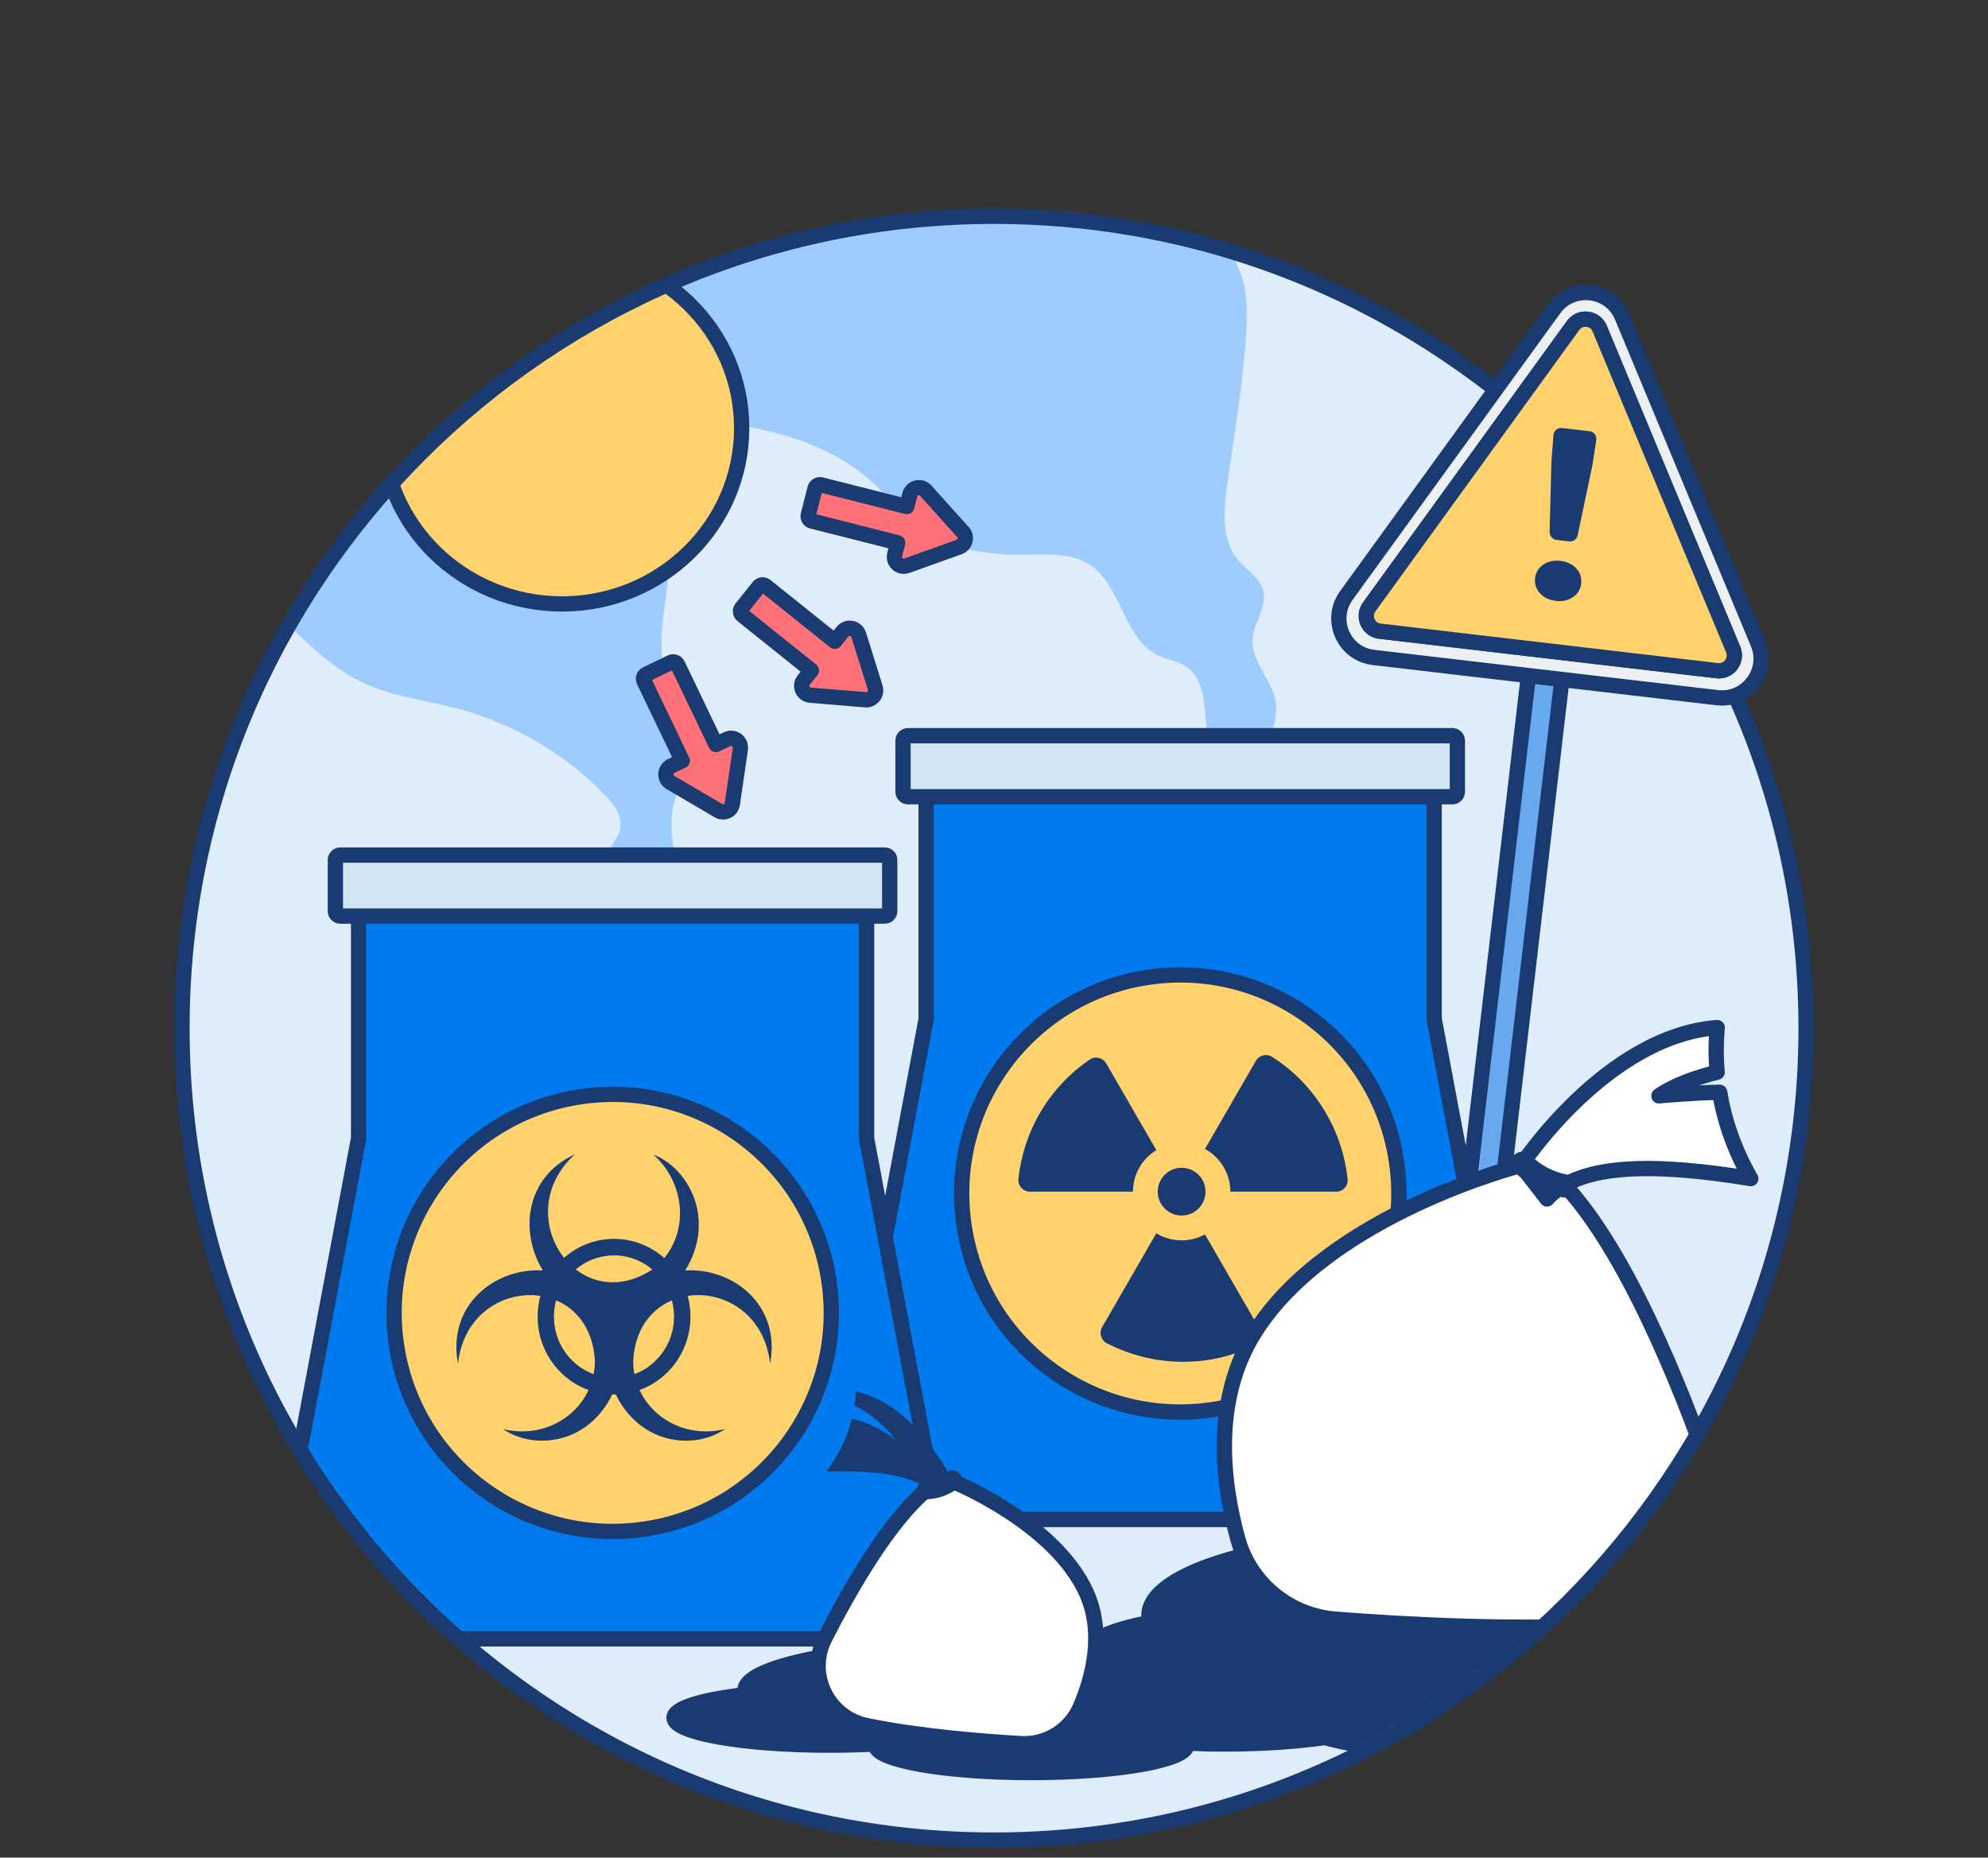 <svg width="260" height="243" viewBox="0 0 260 243" fill="none" xmlns="http://www.w3.org/2000/svg">
<rect x="0" y="0" width="260" height="243" fill="#333333" stroke="none"/>
<path d="M130.004 240.705C188.66 240.705 236.21 193.155 236.21 134.499C236.21 75.843 188.66 28.294 130.004 28.294C71.349 28.294 23.799 75.843 23.799 134.499C23.799 193.155 71.349 240.705 130.004 240.705Z" fill="#E0EDFC"/>
<mask id="mask0_447_4716" style="mask-type:luminance" maskUnits="userSpaceOnUse" x="23" y="28" width="214" height="213">
<path d="M130.004 240.705C188.66 240.705 236.21 193.155 236.21 134.499C236.21 75.843 188.66 28.294 130.004 28.294C71.349 28.294 23.799 75.843 23.799 134.499C23.799 193.155 71.349 240.705 130.004 240.705Z" fill="white"/>
</mask>
<g mask="url(#mask0_447_4716)">
<path d="M166.848 99.487L159.122 99.504C156.679 95.796 158.803 89.663 155.112 87.202C154.006 86.459 152.625 86.291 151.43 85.716C146.881 83.503 146.704 76.537 142.447 73.82C139.916 72.21 136.668 72.546 133.668 72.564C130.835 72.581 128.003 72.245 125.251 71.59C122.843 71.006 120.418 70.121 118.64 68.395C117.693 67.475 116.976 66.351 116.153 65.315C112.966 61.306 108.267 58.73 103.381 57.19C98.496 55.659 93.371 55.075 88.291 54.385C86.928 54.208 85.548 54.013 84.185 53.765C84.645 54.633 85.052 55.518 85.415 56.429C87.902 62.695 88.123 69.67 87.3 76.369C86.875 79.901 86.158 83.476 86.725 86.99C87.265 90.318 88.911 93.362 90.663 96.248C91.292 97.274 91.955 98.469 91.593 99.611C91.318 100.451 90.557 101.027 89.946 101.673C86.796 105.018 87.769 110.364 88.937 114.816L80.698 116.356C79.919 114.63 79.131 112.647 79.883 110.904C80.193 110.187 80.751 109.585 81.007 108.851C81.636 107.019 80.282 105.142 78.919 103.77C73.653 98.442 66.944 94.566 59.713 92.663C55.553 91.575 51.19 91.097 47.322 89.238C39.596 85.521 34.932 76.812 26.851 73.971C22.577 72.457 17.904 72.811 13.39 73.183C9.398 73.519 5.398 73.847 1.406 74.174L53.792 44.835C51.73 44.41 49.721 43.755 47.623 43.543C47.42 43.525 47.207 43.508 46.995 43.499L131.924 15.974C137.447 14.08 143.731 15.602 148.598 18.832C153.457 22.072 157.104 26.842 160.192 31.799C161.06 33.197 161.901 34.622 162.405 36.188C163.148 38.516 163.122 41.012 162.98 43.455C162.591 50.163 161.423 56.792 160.493 63.448C160.024 66.846 159.732 70.687 161.945 73.307C163.051 74.608 164.733 75.546 165.184 77.184C165.786 79.361 163.927 81.458 163.812 83.706C163.644 86.84 166.839 89.335 166.919 92.477C166.99 94.893 165.281 97.655 166.848 99.487Z" fill="#9ECCFF"/>
<path d="M44.119 43.499L38.162 45.428C39.667 43.888 41.95 43.401 44.119 43.499Z" fill="#EDF0F3" stroke="#193B72" stroke-width="2" stroke-linecap="round" stroke-linejoin="round"/>
<path d="M204.598 86.107L200.221 85.595L188.853 182.801L193.231 183.313L204.598 86.107Z" fill="#68A8EF" stroke="#193B72" stroke-width="2" stroke-linecap="round" stroke-linejoin="round"/>
<path d="M187.568 133.287V101.673H121.127V133.287L108.834 198.771H199.87L187.568 133.287Z" fill="#007AED" stroke="#193B72" stroke-width="2" stroke-linecap="round" stroke-linejoin="round"/>
<path d="M189.957 96.239H118.746C118.389 96.239 118.1 96.528 118.1 96.885V103.576C118.1 103.933 118.389 104.222 118.746 104.222H189.957C190.313 104.222 190.603 103.933 190.603 103.576V96.885C190.603 96.528 190.313 96.239 189.957 96.239Z" fill="#D0E5F6" stroke="#193B72" stroke-width="2" stroke-linecap="round" stroke-linejoin="round"/>
<path d="M158.941 184.337C174.525 181.808 185.108 167.124 182.578 151.539C180.049 135.955 165.364 125.372 149.78 127.902C134.196 130.432 123.613 145.116 126.143 160.7C128.673 176.284 143.357 186.867 158.941 184.337Z" fill="#FFD26E" stroke="#193B72" stroke-width="2" stroke-linecap="round" stroke-linejoin="round"/>
<path d="M154.539 159.006C156.264 159.006 157.663 157.607 157.663 155.882C157.663 154.157 156.264 152.758 154.539 152.758C152.813 152.758 151.414 154.157 151.414 155.882C151.414 157.607 152.813 159.006 154.539 159.006Z" fill="#193B72"/>
<path d="M151.229 161.325C152.193 161.918 153.326 162.254 154.539 162.254C155.645 162.254 156.681 161.971 157.592 161.476L164.752 173.875C165.195 174.636 164.894 175.619 164.106 175.999C157.796 179.044 150.636 178.752 144.75 175.707C143.989 175.309 143.715 174.353 144.14 173.61L151.229 161.325Z" fill="#193B72"/>
<path d="M148.175 155.882H134.705C133.802 155.882 133.103 155.104 133.191 154.21C133.846 148.067 137.112 142.288 142.52 138.606C143.245 138.111 144.237 138.35 144.679 139.111L151.228 150.448C149.396 151.563 148.175 153.581 148.175 155.882Z" fill="#193B72"/>
<path d="M174.735 155.882H160.911C160.911 153.475 159.574 151.378 157.592 150.298L164.247 138.774C164.681 138.031 165.646 137.783 166.372 138.252C169.213 140.058 171.664 142.562 173.461 145.678C175.027 148.386 175.939 151.298 176.249 154.227C176.346 155.121 175.638 155.891 174.735 155.891V155.882Z" fill="#193B72"/>
<path d="M113.337 148.908V117.285H46.897V148.908L34.604 214.384H125.631L113.337 148.908Z" fill="#007AED" stroke="#193B72" stroke-width="2" stroke-linecap="round" stroke-linejoin="round"/>
<path d="M115.718 111.851H44.507C44.15 111.851 43.861 112.14 43.861 112.497V119.188C43.861 119.545 44.15 119.834 44.507 119.834H115.718C116.075 119.834 116.364 119.545 116.364 119.188V112.497C116.364 112.14 116.075 111.851 115.718 111.851Z" fill="#D0E5F6" stroke="#193B72" stroke-width="2" stroke-linecap="round" stroke-linejoin="round"/>
<path d="M84.71 199.959C100.295 197.429 110.877 182.745 108.348 167.161C105.818 151.577 91.134 140.994 75.55 143.524C59.966 146.053 49.383 160.737 51.913 176.322C54.442 191.906 69.126 202.489 84.71 199.959Z" fill="#FFD26E" stroke="#193B72" stroke-width="2" stroke-linecap="round" stroke-linejoin="round"/>
<path d="M80.297 182.416C74.978 182.416 70.544 178.123 70.323 172.654C70.216 169.936 71.146 167.343 72.96 165.343C74.766 163.343 77.235 162.183 79.899 162.068C85.404 161.829 90.068 166.21 90.289 171.822C90.519 177.433 86.218 182.177 80.713 182.416C80.572 182.416 80.439 182.416 80.297 182.416ZM80.306 164.228C80.2 164.228 80.094 164.228 79.979 164.228C75.651 164.414 72.279 168.14 72.456 172.556C72.633 176.964 76.297 180.415 80.625 180.221C84.953 180.035 88.325 176.309 88.147 171.892C87.971 167.591 84.483 164.219 80.306 164.219V164.228Z" fill="#193B72"/>
<path d="M89.609 166.193C91.556 163.113 92.096 159.131 90.29 155.599C89.237 153.493 87.476 151.82 85.458 151.032C90.219 155.316 90.051 162.671 85.183 166.149C75.368 172.389 66.544 158.785 75.191 151.006C68.668 153.971 67.934 161.193 70.996 166.193C64.774 165.804 58.446 170.707 59.898 178.372C61.207 166.698 77.209 166.282 77.802 178.053C77.784 184.115 71.961 188.461 65.792 186.939C67.589 188.169 69.925 188.682 72.235 188.364C76.058 187.859 78.917 185.204 80.307 181.876C81.696 185.204 84.555 187.859 88.378 188.364C90.68 188.691 93.025 188.178 94.822 186.939C88.653 188.461 82.829 184.115 82.811 178.053C83.404 166.282 99.406 166.689 100.716 178.372C102.167 170.698 95.839 165.795 89.609 166.193Z" fill="#193B72"/>
<path d="M82.909 171.919C82.909 173.388 81.741 174.574 80.299 174.574C78.856 174.574 77.688 173.388 77.688 171.919C77.688 170.45 78.856 169.264 80.299 169.264C81.741 169.264 82.909 170.45 82.909 171.919Z" fill="#193B72"/>
<path d="M214.964 205.439C208.549 202.761 197.876 201 185.771 201C166.164 201 150.26 205.613 150.26 211.304C150.26 211.624 150.313 211.929 150.41 212.235C144.755 213.283 141 215.116 141 217.212C141 220.472 150.101 223.106 161.331 223.106C163.425 223.106 165.44 223.019 167.339 222.844C167.322 222.931 167.295 223.019 167.295 223.106C167.295 226.366 176.396 229 187.626 229C198.856 229 207.957 226.351 207.957 223.106C207.957 222.96 207.922 222.8 207.878 222.655C209.512 222.786 211.209 222.859 212.949 222.859C226.229 222.859 237 218.958 237 214.127C237 209.295 227.29 205.802 214.946 205.439H214.964Z" fill="#193B72" stroke="#193B72" stroke-width="2" stroke-linecap="round" stroke-linejoin="round"/>
<path d="M162.238 217.543C155.812 215.915 145.121 214.844 132.996 214.844C113.357 214.844 97.426 217.649 97.426 221.11C97.426 221.305 97.479 221.49 97.576 221.676C91.912 222.314 88.15 223.429 88.15 224.703C88.15 226.686 97.266 228.288 108.515 228.288C110.613 228.288 112.631 228.234 114.534 228.128C114.516 228.181 114.489 228.234 114.489 228.288C114.489 230.27 123.605 231.872 134.854 231.872C146.103 231.872 155.219 230.261 155.219 228.288C155.219 228.199 155.184 228.102 155.14 228.013C156.777 228.093 158.476 228.137 160.22 228.137C173.522 228.137 184.311 225.765 184.311 222.827C184.311 219.889 174.584 217.764 162.22 217.543H162.238Z" fill="#193B72" stroke="#193B72" stroke-width="2" stroke-linecap="round" stroke-linejoin="round"/>
<path d="M198.932 152.448C198.932 152.448 173.77 158.847 164.087 174.317C158.591 183.097 159.804 193.718 161.875 201.267C163.486 207.135 168.619 211.339 174.69 211.808C184.036 212.534 198.896 213.339 211.375 212.489C220.872 211.843 227.147 202.329 224.005 193.337C219.58 180.654 212.579 163.573 204.614 155.006L198.932 152.439V152.448Z" fill="white" stroke="#193B72" stroke-width="2" stroke-linecap="round" stroke-linejoin="round"/>
<path d="M228.979 154.174C216.668 152.156 206.614 152.05 202.33 156.838L198.932 152.457C198.932 152.457 210.057 135.509 224.58 134.42C224.412 136.385 224.403 138.332 224.58 140.252C222.058 140.89 218.996 141.899 216.96 143.35C216.96 143.35 221.173 142.952 224.908 142.881C225.545 146.731 226.873 150.501 228.97 154.174H228.979Z" fill="white" stroke="#193B72" stroke-width="2" stroke-linecap="round" stroke-linejoin="round"/>
<path d="M204.897 154.661C202.826 154.289 200.914 153.298 199.436 151.802C198.967 151.333 198.241 152.059 198.711 152.528C200.304 154.139 202.392 155.254 204.632 155.652C204.906 155.705 205.189 155.581 205.269 155.289C205.34 155.041 205.18 154.705 204.906 154.652L204.897 154.661Z" fill="#EDF0F3" stroke="#193B72" stroke-width="2" stroke-linecap="round" stroke-linejoin="round"/>
<path d="M124.631 193.789C124.631 193.789 137.933 199.161 142.084 208.348C144.438 213.561 142.987 219.287 141.296 223.261C139.978 226.35 136.853 228.279 133.499 228.085C128.33 227.784 120.135 227.129 113.364 225.73C108.213 224.668 105.487 218.995 107.868 214.313C111.231 207.702 116.329 198.869 121.33 194.771L124.631 193.789Z" fill="white" stroke="#193B72" stroke-width="2" stroke-linecap="round" stroke-linejoin="round"/>
<path d="M124.632 193.78L122.446 195.931C120.454 193.001 114.949 192.311 108.055 192.497C109.701 190.337 110.798 188.027 111.4 185.602C113.48 186 115.56 187.151 117.188 188.372C115.728 186.567 113.887 184.85 111.737 183.885C111.834 183.257 111.896 182.628 111.922 182C119.79 183.673 124.632 193.771 124.632 193.771V193.78Z" fill="#193B72"/>
<path d="M121.196 194.55C122.355 194.497 123.479 194.099 124.4 193.391C124.692 193.169 125.037 193.621 124.745 193.842C123.754 194.603 122.524 195.063 121.276 195.116C121.125 195.116 120.975 195.037 120.957 194.869C120.939 194.727 121.046 194.559 121.205 194.55H121.196Z" fill="#EDF0F3" stroke="#193B72" stroke-width="2" stroke-linecap="round" stroke-linejoin="round"/>
<path d="M73.5 79C86.479 79 97 68.703 97 56C97 43.297 86.479 33 73.5 33C60.521 33 50 43.297 50 56C50 68.703 60.521 79 73.5 79Z" fill="#FFD26E" stroke="#193B72" stroke-width="2" stroke-linecap="round" stroke-linejoin="round"/>
</g>
<path d="M130.004 240.705C188.66 240.705 236.21 193.155 236.21 134.499C236.21 75.843 188.66 28.294 130.004 28.294C71.349 28.294 23.799 75.843 23.799 134.499C23.799 193.155 71.349 240.705 130.004 240.705Z" stroke="#193B72" stroke-width="2" stroke-miterlimit="10"/>
<path d="M229.936 84.202L212.146 41.428C210.606 37.728 205.615 37.135 203.26 40.383L176.081 77.9C173.788 81.078 175.744 85.556 179.638 85.999L224.59 91.265C228.484 91.716 231.431 87.813 229.927 84.193L229.936 84.202ZM226.422 86.946C226.21 87.22 225.617 87.848 224.581 87.733L180.461 82.565C179.435 82.45 179.001 81.697 178.86 81.379C178.727 81.06 178.47 80.237 179.072 79.396L205.738 42.578C206.358 41.72 207.243 41.72 207.597 41.764C207.951 41.808 208.818 42.003 209.217 42.985L226.67 84.954C227.068 85.91 226.626 86.654 226.422 86.928V86.946Z" fill="#EDF0F3" stroke="#193B72" stroke-width="2" stroke-linecap="round" stroke-linejoin="round"/>
<path d="M226.421 86.945C226.209 87.22 225.616 87.848 224.581 87.733L180.461 82.564C179.434 82.45 179.001 81.697 178.859 81.379C178.726 81.06 178.47 80.237 179.071 79.396L205.738 42.578C206.357 41.72 207.242 41.72 207.596 41.764C207.95 41.808 208.818 42.003 209.216 42.985L226.669 84.954C227.067 85.91 226.625 86.653 226.421 86.928V86.945Z" fill="#FFD26E" stroke="#193B72" stroke-width="2" stroke-linecap="round" stroke-linejoin="round"/>
<path d="M202.666 69.608L202.905 60.297L203.171 56.907C203.215 56.341 203.72 55.916 204.295 55.987L207.897 56.411C208.464 56.474 208.862 57.005 208.773 57.562L208.251 60.916L206.331 70.032C206.224 70.546 205.746 70.882 205.233 70.82L203.569 70.625C203.056 70.563 202.666 70.121 202.684 69.599L202.666 69.608ZM203.472 78.6C202.551 78.493 201.826 78.122 201.304 77.493C200.879 76.971 200.684 76.307 200.764 75.644C200.852 74.874 201.215 74.281 201.843 73.856C202.472 73.431 203.215 73.272 204.083 73.369C204.95 73.466 205.64 73.803 206.154 74.36C206.667 74.918 206.879 75.582 206.791 76.352C206.711 77.033 206.366 77.644 205.808 78.051C205.162 78.529 204.383 78.715 203.472 78.609V78.6Z" fill="#193B72"/>
<path d="M114.471 89.964L112.303 83.043C112.011 82.105 110.79 81.874 110.179 82.644L109.179 83.892L100.142 76.653C99.859 76.431 99.452 76.476 99.231 76.75L96.983 79.556C96.762 79.839 96.806 80.246 97.08 80.467L106.116 87.707L105.116 88.955C104.506 89.716 104.992 90.858 105.966 90.937L113.188 91.539C114.055 91.61 114.719 90.787 114.462 89.955L114.471 89.964Z" fill="#FF7178" stroke="#193B72" stroke-width="2" stroke-linecap="round" stroke-linejoin="round"/>
<path d="M125.933 69.599L121.092 64.2C120.437 63.475 119.233 63.767 118.994 64.714L118.605 66.263L107.382 63.422C107.037 63.333 106.683 63.545 106.595 63.891L105.71 67.369C105.621 67.714 105.834 68.068 106.179 68.156L117.401 70.998L117.012 72.546C116.773 73.493 117.693 74.334 118.614 73.998L125.437 71.555C126.26 71.263 126.517 70.236 125.933 69.581V69.599Z" fill="#FF7178" stroke="#193B72" stroke-width="2" stroke-linecap="round" stroke-linejoin="round"/>
<path d="M95.779 105.16L96.823 97.982C96.965 97.008 95.965 96.274 95.08 96.698L93.637 97.389L88.628 86.945C88.477 86.627 88.079 86.485 87.76 86.644L84.521 88.202C84.202 88.353 84.061 88.751 84.22 89.069L89.23 99.513L87.787 100.203C86.902 100.628 86.849 101.867 87.698 102.363L93.947 106.036C94.699 106.478 95.655 106.018 95.779 105.16Z" fill="#FF7178" stroke="#193B72" stroke-width="2" stroke-linecap="round" stroke-linejoin="round"/>
</svg>
